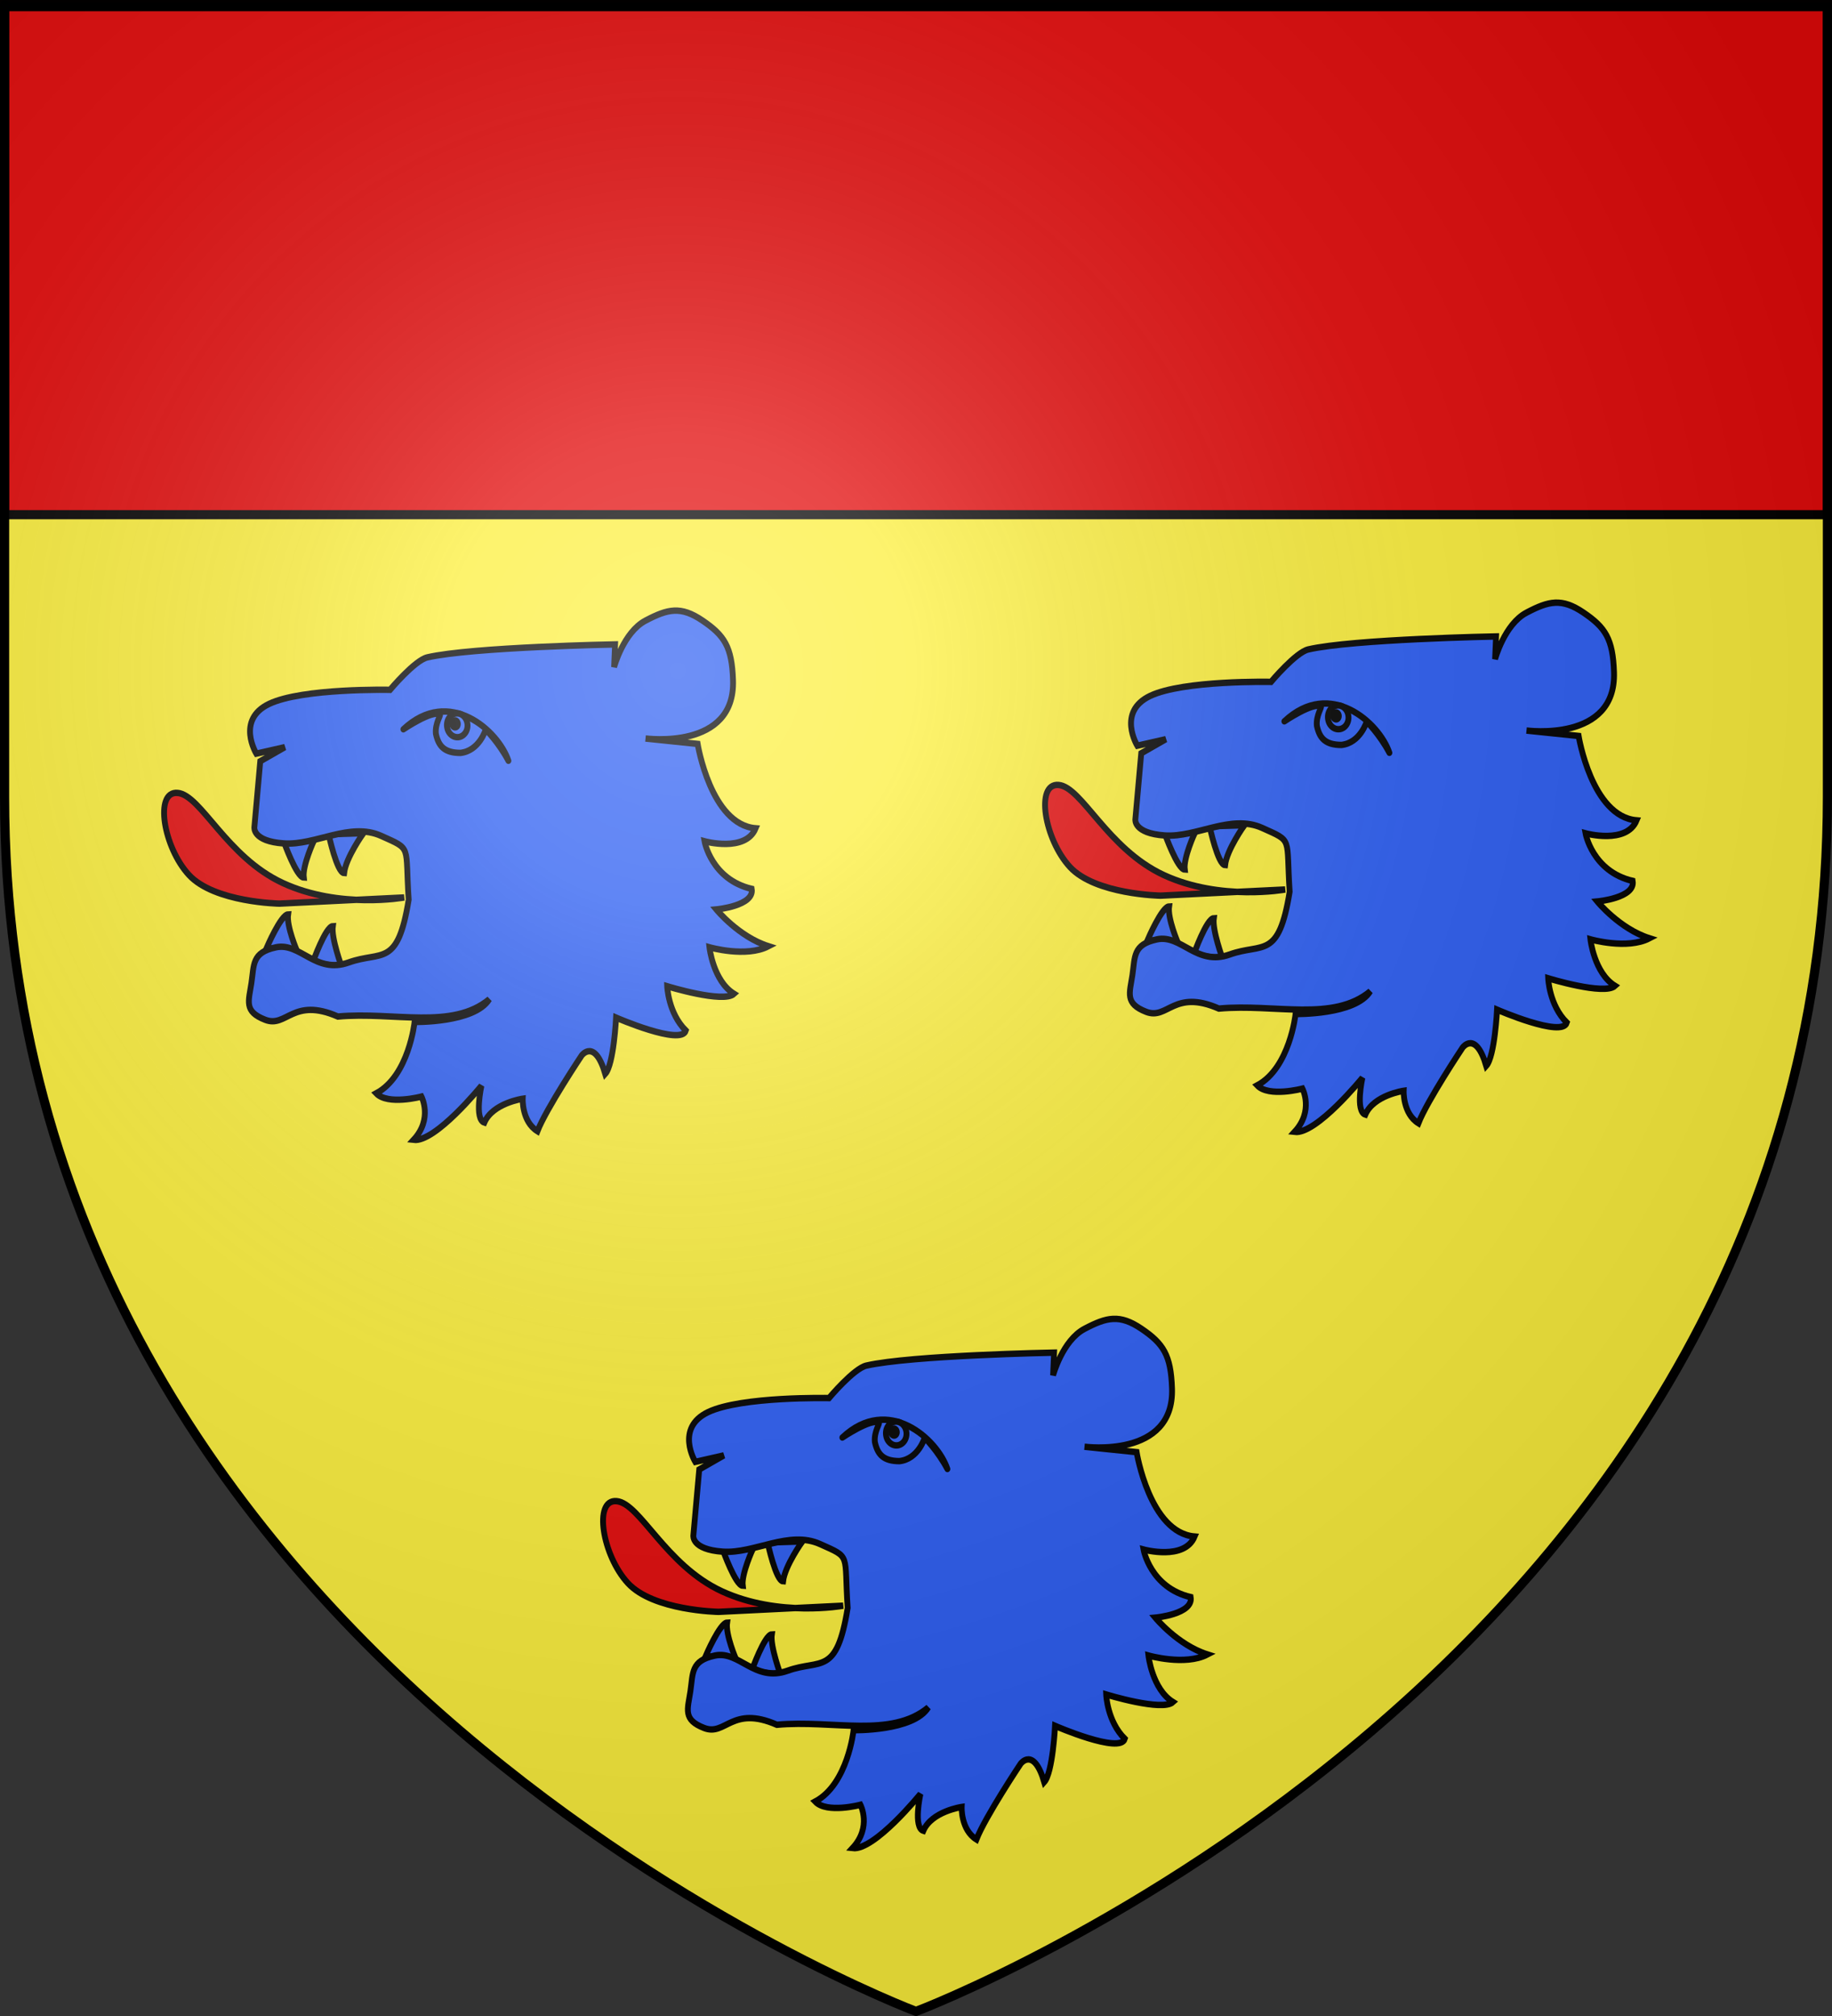 <?xml version="1.0" encoding="UTF-8" standalone="no"?>
<svg
   xmlns:dc="http://purl.org/dc/elements/1.1/"
   xmlns:cc="http://creativecommons.org/ns#"
   xmlns:rdf="http://www.w3.org/1999/02/22-rdf-syntax-ns#"
   xmlns:svg="http://www.w3.org/2000/svg"
   xmlns="http://www.w3.org/2000/svg"
   xmlns:xlink="http://www.w3.org/1999/xlink"
   xmlns:sodipodi="http://sodipodi.sourceforge.net/DTD/sodipodi-0.dtd"
   xmlns:inkscape="http://www.inkscape.org/namespaces/inkscape"
   height="660"
   width="600"
   version="1.0"
   id="svg2"
   sodipodi:version="0.32"
   inkscape:version="0.46"
   sodipodi:docname="Blason Monhoudou.svg"
   sodipodi:docbase="D:\Mes documents\Renaud-Notre Lapin"
   inkscape:export-filename="/Users/olivier/Desktop/Blason Rouge/Blason_Vide_3D.png"
   inkscape:export-xdpi="144"
   inkscape:export-ydpi="144"
   inkscape:output_extension="org.inkscape.output.svg.inkscape">
  <rect width="100%" height="100%" fill="#333333" stroke="none"/>
  <sodipodi:namedview
     inkscape:window-height="712"
     inkscape:window-width="1024"
     inkscape:pageshadow="2"
     inkscape:pageopacity="0.0"
     guidetolerance="10.0"
     gridtolerance="10.0"
     objecttolerance="10.0"
     borderopacity="1.0"
     bordercolor="#666666"
     pagecolor="#ffffff"
     id="base"
     showgrid="false"
     height="660px"
     inkscape:zoom="0.76818149"
     inkscape:cx="300"
     inkscape:cy="329.99986"
     inkscape:window-x="0"
     inkscape:window-y="22"
     inkscape:current-layer="g19712"
     showguides="true"
     inkscape:guide-bbox="true">
    <sodipodi:guide
       orientation="1,0"
       position="300,415.266"
       id="guide13443" />
  </sodipodi:namedview>
  <desc
     id="desc4">Flag of Canton of Valais (Wallis)</desc>
  <defs
     id="defs6">
    <inkscape:perspective
       sodipodi:type="inkscape:persp3d"
       inkscape:vp_x="0 : 330 : 1"
       inkscape:vp_y="0 : 1000 : 0"
       inkscape:vp_z="600 : 330 : 1"
       inkscape:persp3d-origin="300 : 220 : 1"
       id="perspective35" />
    <linearGradient
       id="linearGradient2893">
      <stop
         style="stop-color:white;stop-opacity:0.314;"
         offset="0"
         id="stop2895" />
      <stop
         id="stop2897"
         offset="0.19"
         style="stop-color:white;stop-opacity:0.251;" />
      <stop
         style="stop-color:#6b6b6b;stop-opacity:0.125;"
         offset="0.6"
         id="stop2901" />
      <stop
         style="stop-color:black;stop-opacity:0.125;"
         offset="1"
         id="stop2899" />
    </linearGradient>
    <linearGradient
       id="linearGradient2885">
      <stop
         id="stop2887"
         offset="0"
         style="stop-color:white;stop-opacity:1;" />
      <stop
         style="stop-color:white;stop-opacity:1;"
         offset="0.229"
         id="stop2891" />
      <stop
         id="stop2889"
         offset="1"
         style="stop-color:black;stop-opacity:1;" />
    </linearGradient>
    <linearGradient
       id="linearGradient2955">
      <stop
         id="stop2867"
         offset="0"
         style="stop-color:#fd0000;stop-opacity:1;" />
      <stop
         style="stop-color:#e77275;stop-opacity:0.659;"
         offset="0.5"
         id="stop2873" />
      <stop
         style="stop-color:black;stop-opacity:0.323;"
         offset="1"
         id="stop2959" />
    </linearGradient>
    <radialGradient
       inkscape:collect="always"
       xlink:href="#linearGradient2955"
       id="radialGradient2961"
       cx="225.524"
       cy="218.901"
       fx="225.524"
       fy="218.901"
       r="300"
       gradientTransform="matrix(-4.167939e-4,2.183,-1.884,-3.599562e-4,615.597,-289.121)"
       gradientUnits="userSpaceOnUse" />
    <polygon
       id="star"
       transform="scale(53,53)"
       points="0,-1 0.588,0.809 -0.951,-0.309 0.951,-0.309 -0.588,0.809 0,-1 " />
    <clipPath
       id="clip">
      <path
         d="M 0,-200 L 0,600 L 300,600 L 300,-200 L 0,-200 z "
         id="path10" />
    </clipPath>
    <radialGradient
       inkscape:collect="always"
       xlink:href="#linearGradient2955"
       id="radialGradient1911"
       gradientUnits="userSpaceOnUse"
       gradientTransform="matrix(-4.167939e-4,2.183,-1.884,-3.599562e-4,615.597,-289.121)"
       cx="225.524"
       cy="218.901"
       fx="225.524"
       fy="218.901"
       r="300" />
    <radialGradient
       inkscape:collect="always"
       xlink:href="#linearGradient2955"
       id="radialGradient2865"
       gradientUnits="userSpaceOnUse"
       gradientTransform="matrix(0,1.749,-1.593,-1.049767e-7,551.788,-191.29)"
       cx="225.524"
       cy="218.901"
       fx="225.524"
       fy="218.901"
       r="300" />
    <radialGradient
       inkscape:collect="always"
       xlink:href="#linearGradient2955"
       id="radialGradient2871"
       gradientUnits="userSpaceOnUse"
       gradientTransform="matrix(0,1.386,-1.323,-5.741131e-8,-158.082,-109.541)"
       cx="225.524"
       cy="218.901"
       fx="225.524"
       fy="218.901"
       r="300" />
    <radialGradient
       inkscape:collect="always"
       xlink:href="#linearGradient2893"
       id="radialGradient3163"
       gradientUnits="userSpaceOnUse"
       gradientTransform="matrix(1.353,0,0,1.349,-77.629,-85.747)"
       cx="221.445"
       cy="226.331"
       fx="221.445"
       fy="226.331"
       r="300" />
    <linearGradient
       id="linearGradient9507">
      <stop
         style="stop-color:white;stop-opacity:0.314"
         offset="0"
         id="stop9509" />
      <stop
         style="stop-color:white;stop-opacity:0.251"
         offset="0.19"
         id="stop9511" />
      <stop
         style="stop-color:#6b6b6b;stop-opacity:0.125"
         offset="0.6"
         id="stop9513" />
      <stop
         style="stop-color:black;stop-opacity:0.125"
         offset="1"
         id="stop9515" />
    </linearGradient>
    <linearGradient
       id="linearGradient9517">
      <stop
         style="stop-color:white;stop-opacity:1"
         offset="0"
         id="stop9519" />
      <stop
         style="stop-color:white;stop-opacity:1"
         offset="0.229"
         id="stop9521" />
      <stop
         style="stop-color:black;stop-opacity:1"
         offset="1"
         id="stop9523" />
    </linearGradient>
    <linearGradient
       id="linearGradient9525">
      <stop
         style="stop-color:#fd0000;stop-opacity:1"
         offset="0"
         id="stop9527" />
      <stop
         style="stop-color:#e77275;stop-opacity:0.659"
         offset="0.5"
         id="stop9529" />
      <stop
         style="stop-color:black;stop-opacity:0.323"
         offset="1"
         id="stop9531" />
    </linearGradient>
    <radialGradient
       cx="225.524"
       cy="218.901"
       r="300"
       fx="225.524"
       fy="218.901"
       id="radialGradient9533"
       xlink:href="#linearGradient2955"
       gradientUnits="userSpaceOnUse"
       gradientTransform="matrix(-4.167939e-4,2.183,-1.884,-3.599562e-4,615.597,-289.121)" />
    <polygon
       points="0,-1 0.588,0.809 -0.951,-0.309 0.951,-0.309 -0.588,0.809 0,-1 "
       transform="scale(53,53)"
       id="polygon9535" />
    <clipPath
       id="clipPath9537">
      <path
         d="M 0,-200 L 0,600 L 300,600 L 300,-200 L 0,-200 z "
         id="path9539" />
    </clipPath>
    <radialGradient
       cx="225.524"
       cy="218.901"
       r="300"
       fx="225.524"
       fy="218.901"
       id="radialGradient9541"
       xlink:href="#linearGradient2955"
       gradientUnits="userSpaceOnUse"
       gradientTransform="matrix(-4.167939e-4,2.183,-1.884,-3.599562e-4,615.597,-289.121)" />
    <radialGradient
       cx="225.524"
       cy="218.901"
       r="300"
       fx="225.524"
       fy="218.901"
       id="radialGradient9543"
       xlink:href="#linearGradient2955"
       gradientUnits="userSpaceOnUse"
       gradientTransform="matrix(0,1.749,-1.593,-1.049767e-7,551.788,-191.29)" />
    <radialGradient
       cx="225.524"
       cy="218.901"
       r="300"
       fx="225.524"
       fy="218.901"
       id="radialGradient9545"
       xlink:href="#linearGradient2955"
       gradientUnits="userSpaceOnUse"
       gradientTransform="matrix(0,1.386,-1.323,-5.741131e-8,-158.082,-109.541)" />
    <radialGradient
       cx="221.445"
       cy="226.331"
       r="300"
       fx="221.445"
       fy="226.331"
       id="radialGradient9547"
       xlink:href="#linearGradient2893"
       gradientUnits="userSpaceOnUse"
       gradientTransform="matrix(1.353,0,0,1.349,-77.629,-85.747)" />
    <radialGradient
       r="300"
       fy="226.331"
       fx="221.445"
       cy="226.331"
       cx="221.445"
       gradientTransform="matrix(1.353,0,0,1.349,-77.629,-85.747)"
       gradientUnits="userSpaceOnUse"
       id="radialGradient3567"
       xlink:href="#linearGradient2893"
       inkscape:collect="always" />
    <radialGradient
       r="300"
       fy="218.901"
       fx="225.524"
       cy="218.901"
       cx="225.524"
       gradientTransform="matrix(0,1.386,-1.323,-5.741131e-8,-158.082,-109.541)"
       gradientUnits="userSpaceOnUse"
       id="radialGradient3565"
       xlink:href="#linearGradient2955"
       inkscape:collect="always" />
    <radialGradient
       r="300"
       fy="218.901"
       fx="225.524"
       cy="218.901"
       cx="225.524"
       gradientTransform="matrix(0,1.749,-1.593,-1.049767e-7,551.788,-191.29)"
       gradientUnits="userSpaceOnUse"
       id="radialGradient3563"
       xlink:href="#linearGradient2955"
       inkscape:collect="always" />
    <radialGradient
       r="300"
       fy="218.901"
       fx="225.524"
       cy="218.901"
       cx="225.524"
       gradientTransform="matrix(-4.167939e-4,2.183,-1.884,-3.599562e-4,615.597,-289.121)"
       gradientUnits="userSpaceOnUse"
       id="radialGradient3561"
       xlink:href="#linearGradient2955"
       inkscape:collect="always" />
    <clipPath
       id="clipPath3557">
      <path
         id="path3559"
         d="M 0,-200 L 0,600 L 300,600 L 300,-200 L 0,-200 z " />
    </clipPath>
    <polygon
       points="0,-1 0.588,0.809 -0.951,-0.309 0.951,-0.309 -0.588,0.809 0,-1 "
       transform="scale(53,53)"
       id="polygon3555" />
    <radialGradient
       gradientUnits="userSpaceOnUse"
       gradientTransform="matrix(-4.167939e-4,2.183,-1.884,-3.599562e-4,615.597,-289.121)"
       r="300"
       fy="218.901"
       fx="225.524"
       cy="218.901"
       cx="225.524"
       id="radialGradient3553"
       xlink:href="#linearGradient2955"
       inkscape:collect="always" />
    <linearGradient
       id="linearGradient3545">
      <stop
         style="stop-color:#fd0000;stop-opacity:1;"
         offset="0"
         id="stop3547" />
      <stop
         id="stop3549"
         offset="0.5"
         style="stop-color:#e77275;stop-opacity:0.659;" />
      <stop
         id="stop3551"
         offset="1"
         style="stop-color:black;stop-opacity:0.323;" />
    </linearGradient>
    <linearGradient
       id="linearGradient3537">
      <stop
         style="stop-color:white;stop-opacity:1;"
         offset="0"
         id="stop3539" />
      <stop
         id="stop3541"
         offset="0.229"
         style="stop-color:white;stop-opacity:1;" />
      <stop
         style="stop-color:black;stop-opacity:1;"
         offset="1"
         id="stop3543" />
    </linearGradient>
    <linearGradient
       id="linearGradient3527">
      <stop
         id="stop3529"
         offset="0"
         style="stop-color:white;stop-opacity:0.314;" />
      <stop
         style="stop-color:white;stop-opacity:0.251;"
         offset="0.19"
         id="stop3531" />
      <stop
         id="stop3533"
         offset="0.6"
         style="stop-color:#6b6b6b;stop-opacity:0.125;" />
      <stop
         id="stop3535"
         offset="1"
         style="stop-color:black;stop-opacity:0.125;" />
    </linearGradient>
    <inkscape:perspective
       id="perspective118"
       inkscape:persp3d-origin="300 : 220 : 1"
       inkscape:vp_z="600 : 330 : 1"
       inkscape:vp_y="0 : 1000 : 0"
       inkscape:vp_x="0 : 330 : 1"
       sodipodi:type="inkscape:persp3d" />
    <inkscape:perspective
       id="perspective55"
       inkscape:persp3d-origin="313.53882 : 108.85415 : 1"
       inkscape:vp_z="627.07764 : 163.28122 : 1"
       inkscape:vp_y="0 : 1000 : 0"
       inkscape:vp_x="0 : 163.28122 : 1"
       sodipodi:type="inkscape:persp3d" />
    <radialGradient
       gradientTransform="matrix(1.353,0,0,1.349,-77.629,-85.747)"
       gradientUnits="userSpaceOnUse"
       xlink:href="#linearGradient2893"
       id="radialGradient2764"
       fy="226.331"
       fx="221.445"
       r="300"
       cy="226.331"
       cx="221.445" />
    <radialGradient
       gradientTransform="matrix(0,1.386,-1.323,-5.741131e-8,-158.082,-109.541)"
       gradientUnits="userSpaceOnUse"
       xlink:href="#linearGradient2955"
       id="radialGradient2762"
       fy="218.901"
       fx="225.524"
       r="300"
       cy="218.901"
       cx="225.524" />
    <radialGradient
       gradientTransform="matrix(0,1.749,-1.593,-1.049767e-7,551.788,-191.29)"
       gradientUnits="userSpaceOnUse"
       xlink:href="#linearGradient2955"
       id="radialGradient2760"
       fy="218.901"
       fx="225.524"
       r="300"
       cy="218.901"
       cx="225.524" />
    <radialGradient
       gradientTransform="matrix(-4.167939e-4,2.183,-1.884,-3.599562e-4,615.597,-289.121)"
       gradientUnits="userSpaceOnUse"
       xlink:href="#linearGradient2955"
       id="radialGradient2758"
       fy="218.901"
       fx="225.524"
       r="300"
       cy="218.901"
       cx="225.524" />
    <clipPath
       id="clipPath2754">
      <path
         id="path2756"
         d="M 0,-200 L 0,600 L 300,600 L 300,-200 L 0,-200 z " />
    </clipPath>
    <polygon
       id="polygon2752"
       transform="scale(53,53)"
       points="0,-1 0.588,0.809 -0.951,-0.309 0.951,-0.309 -0.588,0.809 0,-1 " />
    <radialGradient
       gradientTransform="matrix(-4.167939e-4,2.183,-1.884,-3.599562e-4,615.597,-289.121)"
       gradientUnits="userSpaceOnUse"
       xlink:href="#linearGradient2955"
       id="radialGradient2750"
       fy="218.901"
       fx="225.524"
       r="300"
       cy="218.901"
       cx="225.524" />
    <linearGradient
       id="linearGradient2742">
      <stop
         id="stop2744"
         offset="0"
         style="stop-color:#fd0000;stop-opacity:1" />
      <stop
         id="stop2746"
         offset="0.5"
         style="stop-color:#e77275;stop-opacity:0.659" />
      <stop
         id="stop2748"
         offset="1"
         style="stop-color:black;stop-opacity:0.323" />
    </linearGradient>
    <linearGradient
       id="linearGradient2734">
      <stop
         id="stop2736"
         offset="0"
         style="stop-color:white;stop-opacity:1" />
      <stop
         id="stop2738"
         offset="0.229"
         style="stop-color:white;stop-opacity:1" />
      <stop
         id="stop2740"
         offset="1"
         style="stop-color:black;stop-opacity:1" />
    </linearGradient>
    <linearGradient
       id="linearGradient2724">
      <stop
         id="stop2726"
         offset="0"
         style="stop-color:white;stop-opacity:0.314" />
      <stop
         id="stop2728"
         offset="0.19"
         style="stop-color:white;stop-opacity:0.251" />
      <stop
         id="stop2730"
         offset="0.6"
         style="stop-color:#6b6b6b;stop-opacity:0.125" />
      <stop
         id="stop2732"
         offset="1"
         style="stop-color:black;stop-opacity:0.125" />
    </linearGradient>
    <inkscape:perspective
       id="perspective33"
       inkscape:persp3d-origin="300 : 220 : 1"
       inkscape:vp_z="600 : 330 : 1"
       inkscape:vp_y="0 : 1000 : 0"
       inkscape:vp_x="0 : 330 : 1"
       sodipodi:type="inkscape:persp3d" />
    <inkscape:perspective
       id="perspective11"
       inkscape:persp3d-origin="372.04724 : 350.78739 : 1"
       inkscape:vp_z="744.09448 : 526.18109 : 1"
       inkscape:vp_y="0 : 1000 : 0"
       inkscape:vp_x="0 : 526.18109 : 1"
       sodipodi:type="inkscape:persp3d" />
    <inkscape:perspective
       id="perspective13"
       inkscape:persp3d-origin="82.5 : 60 : 1"
       inkscape:vp_z="165 : 90 : 1"
       inkscape:vp_y="0 : 1000 : 0"
       inkscape:vp_x="0 : 90 : 1"
       sodipodi:type="inkscape:persp3d" />
    <inkscape:perspective
       id="perspective12"
       inkscape:persp3d-origin="60 : 81.666667 : 1"
       inkscape:vp_z="120 : 122.5 : 1"
       inkscape:vp_y="0 : 1000 : 0"
       inkscape:vp_x="0 : 122.5 : 1"
       sodipodi:type="inkscape:persp3d" />
    <inkscape:perspective
       id="perspective10"
       inkscape:persp3d-origin="372.04724 : 350.78739 : 1"
       inkscape:vp_z="744.09448 : 526.18109 : 1"
       inkscape:vp_y="0 : 1000 : 0"
       inkscape:vp_x="0 : 526.18109 : 1"
       sodipodi:type="inkscape:persp3d" />
    <inkscape:perspective
       id="perspective5283"
       inkscape:persp3d-origin="112.5 : 101.66667 : 1"
       inkscape:vp_z="225 : 152.5 : 1"
       inkscape:vp_y="0 : 1000 : 0"
       inkscape:vp_x="0 : 152.5 : 1"
       sodipodi:type="inkscape:persp3d" />
    <inkscape:perspective
       id="perspective13892"
       inkscape:persp3d-origin="372.04724 : 350.78739 : 1"
       inkscape:vp_z="744.09448 : 526.18109 : 1"
       inkscape:vp_y="0 : 1000 : 0"
       inkscape:vp_x="0 : 526.18109 : 1"
       sodipodi:type="inkscape:persp3d" />
    <inkscape:perspective
       id="perspective18"
       inkscape:persp3d-origin="372.04724 : 350.78739 : 1"
       inkscape:vp_z="744.09448 : 526.18109 : 1"
       inkscape:vp_y="0 : 1000 : 0"
       inkscape:vp_x="0 : 526.18109 : 1"
       sodipodi:type="inkscape:persp3d" />
  </defs>
  <g
     inkscape:groupmode="layer"
     id="layer3"
     inkscape:label="Fond écu"
     style="display:inline">
    <path
       id="path2855"
       style="fill:#fcef3c;fill-opacity:1;fill-rule:evenodd;stroke:none;stroke-width:1px;stroke-linecap:butt;stroke-linejoin:miter;stroke-opacity:1"
       d="M 300,658.5 C 300,658.5 598.5,546.18 598.5,260.728 C 598.5,-24.723 598.5,2.176 598.5,2.176 L 1.5,2.176 L 1.5,260.728 C 1.5,546.18 300,658.5 300,658.5 z "
       sodipodi:nodetypes="cccccc" />
    <g
       id="g2766"
       style="display:inline">
      <g
         id="g7979">
        <rect
           id="rect7092"
           style="fill:none;fill-opacity:1;fill-rule:nonzero;stroke:none;stroke-width:6.203;stroke-linecap:round;stroke-linejoin:round;stroke-miterlimit:4;stroke-dasharray:none;stroke-opacity:1"
           y="-7.1054274e-15"
           x="0"
           height="660"
           width="600" />
      </g>
    </g>
    <g
       id="g4041"
       inkscape:label="Calque 1"
       transform="translate(-31.834,-305.942)"
       style="fill:#e20909">
      <path
         id="rect2383"
         d="M 33.334,307.434 L 630.342,307.434 L 630.342,474.442 L 33.334,474.442 L 33.334,307.434 z"
         style="fill:#e20909;fill-opacity:1;fill-rule:nonzero;stroke:#020000;stroke-width:3;stroke-linecap:butt;stroke-miterlimit:4;stroke-dasharray:none;stroke-opacity:1" />
      <g
         id="g5431"
         inkscape:label="Calque 1"
         transform="matrix(2.983,0,0,0.852,-762.16,2.696)"
         style="fill:#e20909" />
    </g>
    <g
       id="g13414"
       inkscape:label="Calque 1"
       transform="matrix(0.239,0,0,0.286,44.063,131.82)"
       style="stroke:#000000;stroke-opacity:1;stroke-width:7.646;stroke-miterlimit:4;stroke-dasharray:none;fill:#2b5df2">
      <g
         transform="matrix(2.193,0,0,2.193,-378.337,-155.44)"
         id="g19712"
         style="stroke:#000000;stroke-opacity:1;stroke-width:3.487;stroke-miterlimit:4;stroke-dasharray:none;fill:#2b5df2">
        <g
           id="g13427"
           transform="matrix(1.216,0,0,1.118,-30.967,-21.103)"
           style="stroke-width:2.991">
          <path
             style="fill:#2b5df2;fill-opacity:1;fill-rule:evenodd;stroke:#000000;stroke-width:2.991;stroke-linecap:butt;stroke-linejoin:miter;stroke-miterlimit:4;stroke-dasharray:none;stroke-opacity:1"
             d="M 235.214,336.874 L 250.887,338.416 C 250.887,338.416 245.363,326.758 246.262,321.202 C 242.537,321.298 235.214,336.874 235.214,336.874 z"
             id="use5156"
             sodipodi:nodetypes="cccc" />
          <path
             style="fill:#2b5df2;fill-opacity:1;fill-rule:evenodd;stroke:#000000;stroke-width:2.991;stroke-linecap:butt;stroke-linejoin:miter;stroke-miterlimit:4;stroke-dasharray:none;stroke-opacity:1"
             d="M 258.959,343.524 L 273.86,345.837 C 273.86,345.837 268.337,332.252 269.236,326.696 C 265.51,326.792 258.959,343.524 258.959,343.524 z"
             id="use5154"
             sodipodi:nodetypes="cccc" />
          <path
             style="fill:#2b5df2;fill-opacity:1;fill-rule:evenodd;stroke:#000000;stroke-width:2.991;stroke-linecap:butt;stroke-linejoin:miter;stroke-miterlimit:4;stroke-dasharray:none;stroke-opacity:1"
             d="M 267.075,283.798 L 284.931,283.284 C 284.931,283.284 275.939,294.685 275.039,301.911 C 271.314,301.815 267.075,283.798 267.075,283.798 z"
             id="use5152"
             sodipodi:nodetypes="cccc" />
          <path
             sodipodi:nodetypes="cccc"
             id="path4181"
             d="M 244.028,287.166 L 259.571,286.652 C 259.571,286.652 253.534,298.438 254.305,303.994 C 250.579,303.898 244.028,287.166 244.028,287.166 z"
             style="fill:#2b5df2;fill-opacity:1;fill-rule:evenodd;stroke:#000000;stroke-width:2.991;stroke-linecap:butt;stroke-linejoin:miter;stroke-miterlimit:4;stroke-dasharray:none;stroke-opacity:1" />
          <path
             sodipodi:nodetypes="ccccsccccsssccccccccccccccccccccccccsssscssc"
             id="path2221"
             d="M 228.919,280.499 L 231.949,249.69 L 244.576,243.124 L 229.929,246.154 C 229.929,246.154 219.322,230.37 236.495,222.921 C 253.667,215.471 298.619,216.355 298.619,216.355 C 298.619,216.355 311.359,202.536 317.812,201.202 C 340.667,196.404 414.282,195.141 414.282,195.141 L 413.777,205.748 C 413.777,205.748 418.575,189.459 429.939,184.03 C 441.303,178.6 447.995,177.085 459.233,184.03 C 470.471,190.975 474.303,196.229 474.891,211.809 C 476.153,244.765 429.939,239.083 429.939,239.083 L 456.708,241.608 C 456.708,241.608 463.4,279.237 486.508,281.004 C 481.331,292.369 460.244,287.065 460.244,287.065 C 460.244,287.065 463.779,304.869 484.487,309.289 C 486.002,317.244 466.304,318.885 466.304,318.885 C 466.304,318.885 477.795,331.638 493.074,336.058 C 481.583,341.487 462.769,336.563 462.769,336.563 C 462.769,336.563 464.663,352.22 475.396,358.281 C 469.966,362.827 441.051,354.745 441.051,354.745 C 441.051,354.745 441.556,367.246 450.647,375.454 C 448.289,382.646 414.787,369.393 414.787,369.393 C 414.787,369.393 413.65,391.237 409.231,395.657 C 403.801,378.863 397.109,387.07 397.109,387.07 C 397.109,387.07 378.926,411.819 374.381,422.426 C 366.299,417.88 366.804,407.273 366.804,407.273 C 366.804,407.273 351.4,409.294 347.106,418.385 C 341.803,416.87 345.591,401.213 345.591,401.213 C 345.591,401.213 321.979,427.729 310.741,426.466 C 320.716,416.617 314.782,406.263 314.782,406.263 C 314.782,406.263 297.483,410.43 291.548,404.748 C 308.342,396.541 311.246,371.413 311.246,371.413 C 311.246,371.413 342.056,371.918 349.632,360.806 C 330.567,375.3 300.639,366.489 271.85,368.888 C 248.617,359.67 245.586,374.317 234.474,370.403 C 223.363,366.489 226.014,361.69 227.403,353.23 C 228.792,344.77 227.53,338.962 240.03,336.563 C 252.531,334.164 260.36,349.19 277.406,343.634 C 294.452,338.078 302.534,346.285 308.216,314.339 C 306.322,288.454 310.11,291.106 294.073,284.54 C 278.037,277.974 260.36,289.086 244.071,288.075 C 227.782,287.065 228.919,280.499 228.919,280.499 z"
             style="fill:#2b5df2;fill-opacity:1;fill-rule:evenodd;stroke:#000000;stroke-width:2.991;stroke-linecap:butt;stroke-linejoin:miter;stroke-miterlimit:4;stroke-dasharray:none;stroke-opacity:1" />
          <path
             sodipodi:nodetypes="csccss"
             id="path5164"
             d="M 189.464,264.482 C 201.555,265.439 214.54,294.391 243.646,306.595 C 272.753,318.798 305.889,313.294 305.889,313.294 L 241.855,316.166 C 241.855,316.166 208.383,315.687 195.286,302.766 C 182.188,289.845 177.374,263.524 189.464,264.482 z"
             style="fill:#e20909;fill-opacity:1;fill-rule:evenodd;stroke:#000000;stroke-width:2.991;stroke-linecap:butt;stroke-linejoin:miter;stroke-miterlimit:4;stroke-dasharray:none;stroke-opacity:1" />
          <g
             style="fill:#2b5df2;stroke:#000000;stroke-width:2.991;stroke-miterlimit:4;stroke-dasharray:none;stroke-opacity:1"
             transform="matrix(0.983,-0.184,0.184,0.983,-134.535,-268.122)"
             id="g16800">
            <path
               style="fill:#2b5df2;fill-opacity:1;fill-rule:evenodd;stroke:#000000;stroke-width:2.991;stroke-linecap:round;stroke-linejoin:round;stroke-miterlimit:4;stroke-dasharray:none;stroke-opacity:1"
               d="M 339.955,575.238 C 366.774,559.796 387.871,584.965 390.315,599.604 C 386.946,590.172 381.525,583.109 381.525,583.109 C 381.525,583.109 376.509,592.329 366.73,591.456 C 358.94,589.966 356.251,586.569 355.996,580.329 C 356.376,575.543 360.28,572.257 359.712,571.825 C 356.063,569.051 339.955,575.238 339.955,575.238 z"
               id="path6135"
               sodipodi:nodetypes="cccccsc" />
            <path
               sodipodi:type="arc"
               style="fill:#2b5df2;fill-opacity:1;stroke:#000000;stroke-width:2.991;stroke-linecap:round;stroke-miterlimit:4;stroke-dasharray:none;stroke-opacity:1"
               id="path9044"
               sodipodi:cx="349.81128"
               sodipodi:cy="388.93796"
               sodipodi:rx="5.2685156"
               sodipodi:ry="5.4956069"
               d="M 355.08,388.938 A 5.269,5.496 0 1 1 344.543,388.938 A 5.269,5.496 0 1 1 355.08,388.938 z"
               transform="translate(17.692,189.54)" />
            <path
               sodipodi:type="arc"
               style="fill:#2b5df2;fill-opacity:1;stroke:#000000;stroke-width:2.991;stroke-linecap:round;stroke-miterlimit:4;stroke-dasharray:none;stroke-opacity:1"
               id="path9046"
               sodipodi:cx="355.71564"
               sodipodi:cy="387.62082"
               sodipodi:rx="1.4533837"
               sodipodi:ry="1.6350566"
               d="M 357.169,387.621 A 1.453,1.635 0 1 1 354.262,387.621 A 1.453,1.635 0 1 1 357.169,387.621 z"
               transform="translate(10.788,189.994)" />
          </g>
        </g>
        <use
           x="0"
           y="0"
           xlink:href="#g13427"
           id="use13439"
           transform="translate(550.499,-4.154)"
           width="600"
           height="660"
           style="stroke-width:3.487" />
        <use
           x="0"
           y="0"
           xlink:href="#use13439"
           id="use13441"
           transform="translate(-276.192,373.831)"
           width="600"
           height="660" />
      </g>
    </g>
  </g>
  <g
     inkscape:groupmode="layer"
     id="layer4"
     inkscape:label="Meubles"
     sodipodi:insensitive="true" />
  <g
     inkscape:groupmode="layer"
     id="layer2"
     inkscape:label="Reflet final"
     sodipodi:insensitive="true">
    <path
       sodipodi:nodetypes="cccccc"
       d="M 300,658.5 C 300,658.5 598.5,546.18 598.5,260.728 C 598.5,-24.723 598.5,2.176 598.5,2.176 L 1.5,2.176 L 1.5,260.728 C 1.5,546.18 300,658.5 300,658.5 z "
       style="opacity:1;fill:url(#radialGradient3163);fill-opacity:1;fill-rule:evenodd;stroke:none;stroke-width:1px;stroke-linecap:butt;stroke-linejoin:miter;stroke-opacity:1"
       id="path2875"
       inkscape:export-xdpi="144"
       inkscape:export-ydpi="144" />
  </g>
  <g
     inkscape:groupmode="layer"
     id="layer1"
     inkscape:label="Contour final"
     sodipodi:insensitive="true">
    <path
       sodipodi:nodetypes="cccccc"
       d="M 300,658.5 C 300,658.5 1.5,546.18 1.5,260.728 C 1.5,-24.723 1.5,2.176 1.5,2.176 L 598.5,2.176 L 598.5,260.728 C 598.5,546.18 300,658.5 300,658.5 z "
       style="opacity:1;fill:none;fill-opacity:1;fill-rule:evenodd;stroke:#000000;stroke-width:3;stroke-linecap:butt;stroke-linejoin:miter;stroke-miterlimit:4;stroke-dasharray:none;stroke-opacity:1"
       id="path1411"
       inkscape:export-xdpi="144"
       inkscape:export-ydpi="144" />
  </g>
</svg>
